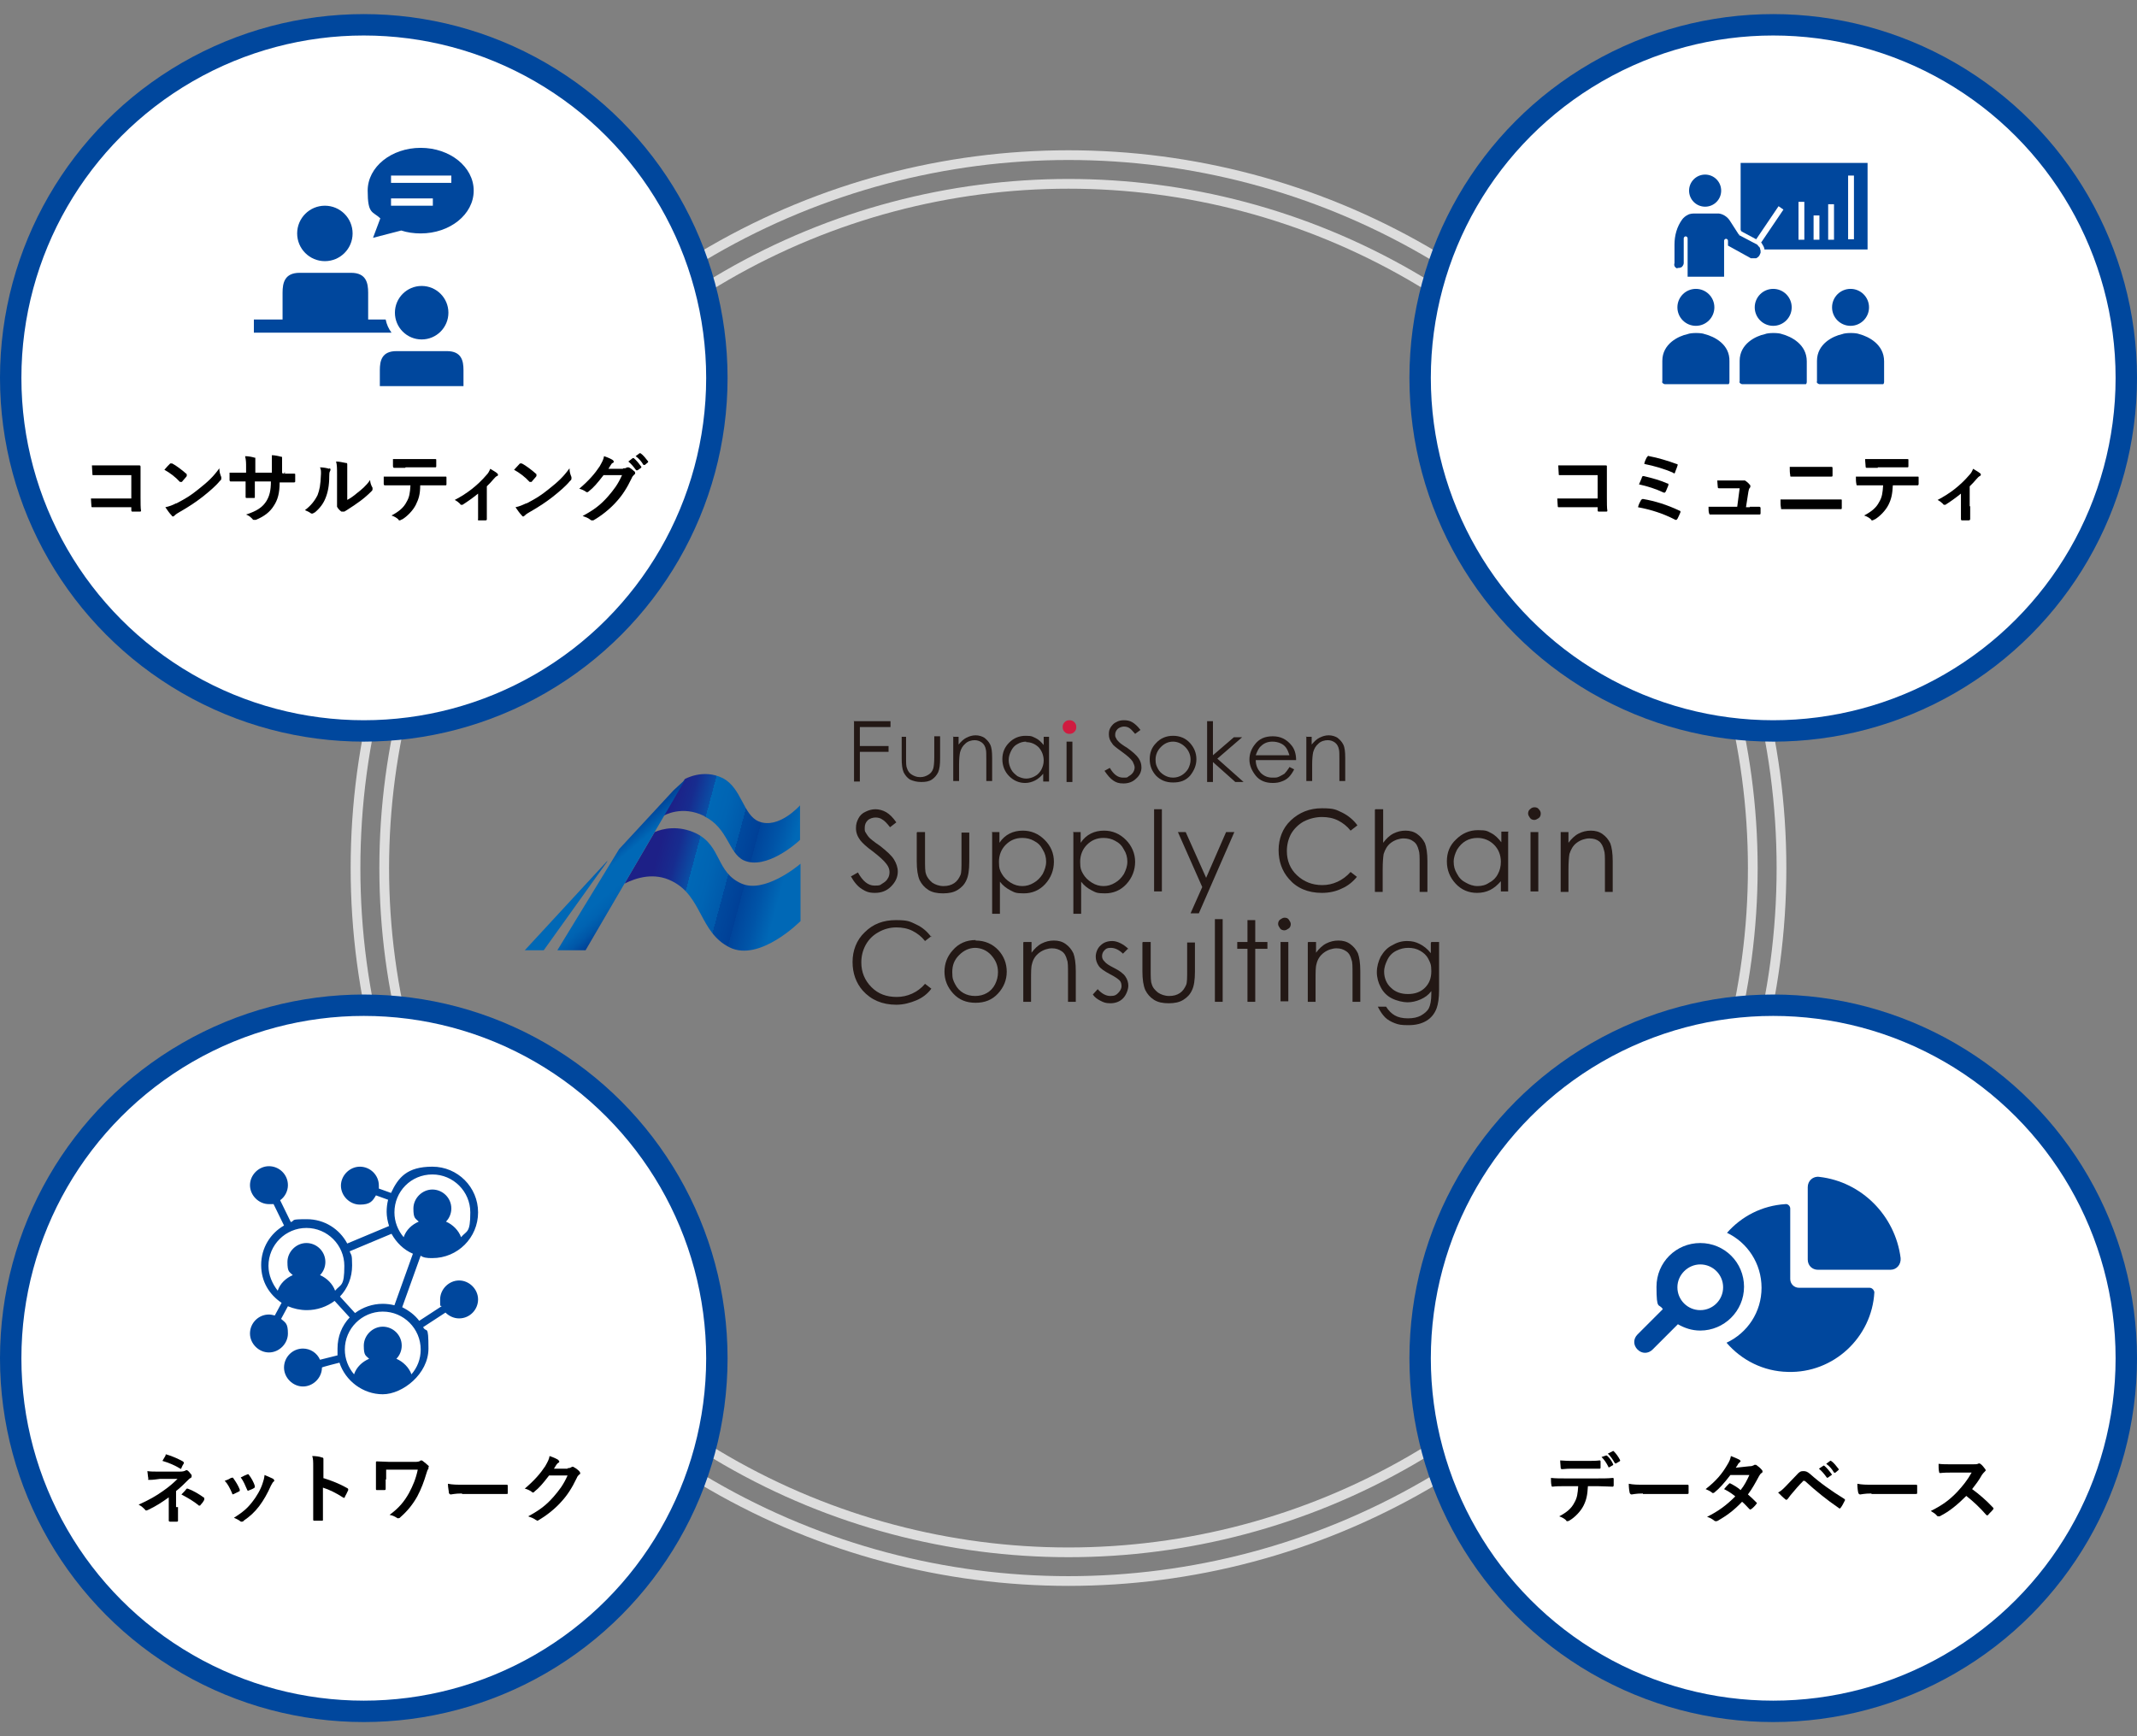 <?xml version="1.0" encoding="UTF-8"?>
<svg id="_レイヤー_1" data-name="レイヤー 1" xmlns="http://www.w3.org/2000/svg" version="1.1" xmlns:xlink="http://www.w3.org/1999/xlink" viewBox="0 0 439.4 357">
  <rect x="0" y="0" width="439.4" height="357" fill="#808080" stroke="none"/>
  <defs>
    <style>
      .cls-1 {
        fill: url(#_新規グラデーションスウォッチ_1);
      }

      .cls-1, .cls-2, .cls-3, .cls-4, .cls-5, .cls-6, .cls-7 {
        stroke-width: 0px;
      }

      .cls-2 {
        fill: url(#linear-gradient);
      }

      .cls-3 {
        fill: #000;
      }

      .cls-8 {
        fill: none;
        stroke: #ddd;
        stroke-miterlimit: 10;
        stroke-width: 2px;
      }

      .cls-4 {
        fill: #00479d;
      }

      .cls-5 {
        fill: #231815;
      }

      .cls-6 {
        fill: #cf1c40;
      }

      .cls-7 {
        fill: #fff;
      }
    </style>
    <linearGradient id="linear-gradient" x1="135.7" y1="173.8" x2="172.2" y2="183.6" gradientUnits="userSpaceOnUse">
      <stop offset="0" stop-color="#1d2087"/>
      <stop offset=".1" stop-color="#172c8f"/>
      <stop offset=".2" stop-color="#0a4ea5"/>
      <stop offset=".2" stop-color="#0068b6"/>
      <stop offset=".3" stop-color="#0064b3"/>
      <stop offset=".4" stop-color="#005aab"/>
      <stop offset=".4" stop-color="#00499e"/>
      <stop offset=".5" stop-color="#004097"/>
      <stop offset=".5" stop-color="#00459b"/>
      <stop offset=".6" stop-color="#0054a7"/>
      <stop offset=".7" stop-color="#0068b6"/>
    </linearGradient>
    <linearGradient id="_新規グラデーションスウォッチ_1" data-name="新規グラデーションスウォッチ 1" x1="122.6" y1="175.7" x2="135" y2="190.4" gradientUnits="userSpaceOnUse">
      <stop offset="0" stop-color="#004097"/>
      <stop offset=".2" stop-color="#0068b6"/>
      <stop offset=".4" stop-color="#0068b6"/>
      <stop offset=".5" stop-color="#0063b2"/>
      <stop offset=".6" stop-color="#0057a8"/>
      <stop offset=".7" stop-color="#004298"/>
      <stop offset=".7" stop-color="#004097"/>
    </linearGradient>
  </defs>
  <g>
    <circle class="cls-8" cx="219.7" cy="178.5" r="146.6"/>
    <circle class="cls-8" cx="219.7" cy="178.5" r="140.7"/>
    <g>
      <g>
        <circle class="cls-4" cx="74.8" cy="77.7" r="74.8"/>
        <circle class="cls-7" cx="74.8" cy="77.7" r="70.4"/>
      </g>
      <g>
        <path class="cls-3" d="M27,97.7h-5.5c-1.1,0-1.8,0-2.3,0-.2,0-.2,0-.2-.3,0-.4-.1-1.2-.1-1.7.9,0,1.5,0,2.6,0h4.6c.8,0,1.6,0,2.5,0,.2,0,.3,0,.3.3v6.2c0,1.1,0,2.4.1,2.8,0,.2-.1.2-.3.2h-1.4c-.2,0-.3,0-.3-.3v-.6h-5.4c-1,0-1.8,0-2.6,0-.1,0-.2,0-.2-.2,0-.4-.1-1-.1-1.6.7,0,1.6,0,2.9,0h5.4v-5.1Z"/>
        <path class="cls-3" d="M35,95.3q0,0,.2,0t.2,0c.8.4,2.1,1.4,3,2.2,0,0,0,.2,0,.2,0,0,0,0,0,.2-.2.3-.8.9-1,1.2q0,0-.2,0-.1,0-.2,0c-.9-1-2.1-1.9-3.2-2.5.4-.5.9-1,1.2-1.3ZM36.3,103.5c1.9-1,2.9-1.6,4.5-2.9,1.9-1.5,3-2.5,4.3-4.3,0,.8.2,1.3.4,1.8,0,0,0,.2,0,.3s0,.3-.3.5c-.8,1-2.2,2.2-3.6,3.3-1.3,1-2.6,1.9-4.7,3.1-.7.4-.9.6-1,.7s-.2.2-.3.2-.2,0-.3-.2c-.4-.4-.9-1.1-1.3-1.7.9-.2,1.4-.4,2.2-.8Z"/>
        <path class="cls-3" d="M58.1,97.4h2.4c.2,0,.2,0,.2.3v1.2c0,.2,0,.3-.3.3h-2.9c0,2.2-.4,3.6-1.2,4.8-.8,1.3-2,2.2-3.7,2.9-.2,0-.3,0-.4,0s-.2,0-.3-.2c-.5-.5-.8-.7-1.3-.9,2.2-.7,3.4-1.5,4.2-2.8.6-1,.9-2.1.9-4h-3.3v3.2c0,.2,0,.2-.3.2h-1.3c-.2,0-.3,0-.3-.2,0-.8,0-1.6,0-2.6v-.6h-.5c-.8,0-2.1,0-2.6,0,0,0-.2,0-.2-.3,0-.3,0-.9,0-1.5.7,0,1.7,0,2.9,0h.5v-1.1c0-1,0-1.4-.2-2.3.8,0,1.6.2,1.9.3.2,0,.2,0,.2.2s0,.2,0,.3c0,.3,0,.4,0,1.5v1.1h3.4v-1.5c0-.9,0-1.6,0-2.1.6,0,1.5.2,1.8.3.2,0,.3,0,.3.2s0,.2,0,.3c0,.3,0,.7,0,1.4v1.5h.6v-.2Z"/>
        <path class="cls-3" d="M67.7,96.3c.3,0,.3.3.2.5-.2.3-.2.7-.2,1.1,0,2-.3,3.4-.8,4.6-.4,1-1.1,2-2.2,2.9-.2,0-.3.2-.4.2s-.2,0-.3,0c-.4-.3-.8-.5-1.3-.7,1.2-.9,2-1.9,2.6-3.1.4-1.1.6-1.9.7-4.4,0-.6,0-.8-.2-1.3.8,0,1.6.2,1.9.3ZM71.2,102.9c.8-.4,1.5-.9,2.2-1.5.9-.7,1.9-1.5,2.7-2.7,0,.5.2,1.1.5,1.6,0,0,0,.2,0,.3s0,.2-.2.4c-.8.8-1.5,1.4-2.3,2s-1.7,1.2-2.8,1.9q-.3.2-.5.3c0,0-.2,0-.3,0s-.2,0-.3,0c-.3-.2-.7-.6-.9-1,0,0,0-.2,0-.3s0,0,0-.2c0-.2,0-.4,0-1.2v-4.9c0-1.4,0-2-.2-2.7.6,0,1.5.2,2,.3.2,0,.3,0,.3.3s0,.2,0,.4c0,.3,0,.6,0,1.7v5.3h-.2Z"/>
        <path class="cls-3" d="M86.4,99.8c0,1.8-.3,2.8-.9,4s-1.8,2.4-2.8,3c-.2,0-.3.2-.5.2s-.2,0-.3-.2c-.3-.3-.8-.6-1.4-.8,1.5-.8,2.5-1.6,3.1-2.8.6-1,.7-1.9.8-3.4h-3c-.8,0-1.5,0-2.3,0,0,0-.2,0-.2-.3,0-.4,0-1,0-1.5.9,0,1.8,0,2.7,0h7c1.2,0,2.1,0,3,0,.2,0,.2,0,.2.3v1.2c0,.2,0,.3-.2.3-.8,0-1.9,0-3,0,0,0-2.1,0-2.1,0ZM83.3,96.2c-.7,0-1.3,0-2.2,0-.2,0-.2,0-.3-.3,0-.4,0-.9,0-1.5,1.1,0,1.9,0,2.6,0h3.5c.9,0,1.9,0,2.6,0,.2,0,.2,0,.2.3v1.1c0,.2,0,.3-.2.3h-6.1Z"/>
        <path class="cls-3" d="M100.1,104.2v2.5c0,.2,0,.3-.3.3h-1.3c-.2,0-.3,0-.2-.3v-5.2c-1.1.9-2.4,1.8-3.2,2.3,0,0,0,0-.2,0s-.2,0-.3-.2c-.3-.3-.7-.6-1.1-.8,2.5-1.3,4.6-2.9,6.5-5.1.4-.4.6-.8.8-1.3.5.3,1.2.7,1.4.9s.2.2.2.3,0,.2-.2.3c-.2,0-.6.5-.7.6-.4.5-.9,1-1.4,1.5,0,0,0,4.1,0,4.1Z"/>
        <path class="cls-3" d="M106.9,95.3q0,0,.2,0t.2,0c.8.4,2.1,1.4,3,2.2,0,0,0,.2,0,.2,0,0,0,0,0,.2-.2.3-.8.9-1,1.2q0,0-.2,0,0,0-.2,0c-.9-1-2.1-1.9-3.2-2.5.5-.5.9-1,1.2-1.3ZM108.3,103.5c1.9-1,2.9-1.6,4.5-2.9,1.9-1.5,3-2.5,4.3-4.3,0,.8.2,1.3.4,1.8,0,0,0,.2,0,.3s0,.3-.3.5c-.8,1-2.2,2.2-3.6,3.3-1.3,1-2.6,1.9-4.7,3.1-.7.4-.9.6-1,.7s-.2.2-.3.2-.2,0-.3-.2c-.4-.4-.9-1.1-1.3-1.7.9-.2,1.3-.4,2.2-.8Z"/>
        <path class="cls-3" d="M128.1,96.3c.4,0,.6,0,.8-.2.1,0,.1,0,.2,0s.2,0,.2,0c.4.2.8.5,1.1.8.1,0,.2.2.2.4s-.1.2-.2.3c-.2.2-.4.4-.5.7-1,2.1-2,3.6-3.1,4.8-1.3,1.5-3.2,3-4.8,3.9,0,0-.2,0-.3,0s-.2,0-.4-.2c-.4-.3-.9-.5-1.5-.7,2.4-1.3,3.7-2.3,5.2-4,1.2-1.4,2-2.4,2.9-4.4h-3.8c-1.3,1.7-2.1,2.6-3,3.3,0,0-.2.2-.3.2s-.2,0-.2,0c-.4-.3-1-.6-1.5-.7,2-1.7,3.2-3.1,4.2-4.6.5-.9.8-1.4.9-2.1.9.3,1.5.6,1.8.8,0,0,.2.2.2.3s0,.2-.2.3c-.2,0-.3.3-.4.4-.2.3-.3.5-.5.8h3ZM130.1,94.2c.1,0,.1,0,.2,0,.5.4,1,1,1.5,1.7.1,0,.1.2,0,.3l-.7.5c-.1,0-.2,0-.3,0-.5-.7-1-1.3-1.6-1.8l.9-.7ZM131.5,93.2c.1,0,.1,0,.2,0,.6.4,1.1,1.1,1.5,1.6.1,0,.1.2,0,.3l-.6.5c-.1,0-.2,0-.3,0-.4-.7-.9-1.3-1.6-1.8l.8-.6Z"/>
      </g>
      <g>
        <circle class="cls-4" cx="86.7" cy="64.3" r="5.5"/>
        <path class="cls-4" d="M91.9,72.2h-10.4c-3,0-3.4,2-3.4,3.9v3.3h17.2v-3.3c0-1.9-.4-3.9-3.4-3.9Z"/>
        <circle class="cls-4" cx="66.8" cy="48" r="5.7"/>
        <path class="cls-4" d="M79.3,65.7h-3.6v-5.5c0-2-.4-4.1-3.5-4.1h-10.6c-3.1,0-3.5,2.1-3.5,4.1v5.5h-5.9v2.7h28.3c-.6-.8-1-1.7-1.2-2.7Z"/>
        <path class="cls-4" d="M76.7,48.9l5.8-1.5c1.2.4,2.6.6,4,.6,6,0,10.9-3.9,10.9-8.8s-4.9-8.8-10.9-8.8-10.9,3.9-10.9,8.8,1,4.2,2.6,5.7l-1.5,4ZM80.4,36.1h12.4v1.5h-12.4v-1.5ZM80.4,40.8h8.6v1.5h-8.6v-1.5Z"/>
      </g>
    </g>
    <g>
      <g>
        <circle class="cls-4" cx="364.6" cy="77.7" r="74.8"/>
        <circle class="cls-7" cx="364.6" cy="77.7" r="70.4"/>
      </g>
      <g>
        <path class="cls-3" d="M328.5,97.7h-5.5c-1.1,0-1.8,0-2.3,0-.2,0-.2,0-.2-.3,0-.4-.1-1.2-.1-1.7.9,0,1.5,0,2.6,0h4.6c.8,0,1.6,0,2.5,0,.3,0,.3,0,.3.3v6.2c0,1.1,0,2.4.1,2.8,0,.2-.1.2-.3.2h-1.4c-.2,0-.3,0-.3-.3v-.6h-5.4c-1,0-1.8,0-2.6,0-.1,0-.2,0-.2-.2,0-.4-.1-1-.1-1.6.7,0,1.6,0,2.9,0h5.4v-5.1Z"/>
        <path class="cls-3" d="M337.4,102.8c.1,0,.2-.2.4-.2,2.4.4,5,1.2,7.5,2.4.2,0,.3.2.2.4-.2.5-.4.9-.6,1.3-.1,0-.1.2-.2.2s-.1,0-.2,0c-2.5-1.3-5-2.1-7.7-2.6.1-.5.4-1.1.6-1.4ZM337.6,98.1c.1-.2.2-.2.4-.2,1.7.4,3.5.9,4.8,1.5.3,0,.3.2.2.5-.1.3-.4.9-.5,1.2-.1,0-.1.2-.2.2s-.1,0-.2,0c-1.7-.8-3.3-1.3-5.1-1.7.2-.5.5-1.1.6-1.4ZM338.7,94c.1-.3.2-.3.4-.2,1.7.3,4,1,5.6,1.6.3,0,.3.2.2.4-.1.4-.4,1-.5,1.4-.1.2-.2.2-.4,0-1.8-.8-3.9-1.4-5.9-1.8,0-.4.4-1.2.6-1.5Z"/>
        <path class="cls-3" d="M359.8,104.2h1.9q.3,0,.3.3v1c0,.3-.1.3-.3.3h-10c-.2,0-.2,0-.3-.3-.1-.3-.1-.8-.1-1.3.9,0,1.5,0,2.3,0h3.6l.5-3.8h-4.2c-.2,0-.3,0-.3-.3s-.1-.8-.1-1.3c1,0,1.5,0,2.2,0h2.2c.6,0,.7,0,.9,0,.1,0,.1,0,.2,0s.2,0,.2,0c.3.2.7.5,1,.9.1,0,.1.2.1.3s0,.2-.1.3c-.2.2-.2.4-.3.8l-.5,3.2h.8v-.2Z"/>
        <path class="cls-3" d="M369.2,104.7c-1,0-2,0-2.8,0-.2,0-.2,0-.2-.3-.1-.4-.1-.9-.1-1.7,1.1,0,2.3,0,3.2,0h5.7c1.7,0,2.8,0,3.5,0,.2,0,.2,0,.2.3v1.4c0,.2,0,.3-.2.3h-9.3ZM370.7,98c-1,0-1.7,0-2.4,0-.2,0-.2,0-.2-.3-.1-.5-.1-1-.1-1.7,1,0,1.7,0,2.7,0h3.1c1.2,0,2.1,0,2.8,0,.1,0,.2,0,.2.3v1.4c0,.2,0,.3-.2.3h-5.9Z"/>
        <path class="cls-3" d="M389.2,99.8c-.1,1.8-.3,2.8-.9,4s-1.8,2.4-2.8,3c-.2,0-.3.2-.5.2s-.2,0-.3-.2c-.3-.3-.8-.6-1.4-.8,1.5-.8,2.5-1.6,3.1-2.8.6-1,.7-1.9.8-3.4h-3c-.8,0-1.5,0-2.3,0-.1,0-.2,0-.2-.3-.1-.4-.1-1-.1-1.5.9,0,1.8,0,2.7,0h7c1.2,0,2.1,0,3,0,.2,0,.2,0,.2.3v1.2c0,.2-.1.3-.2.3-.8,0-1.9,0-3,0,0,0-2.1,0-2.1,0ZM386.1,96.2c-.7,0-1.3,0-2.2,0-.2,0-.3,0-.3-.3,0-.4-.1-.9-.1-1.5,1.1,0,1.9,0,2.6,0h3.5c.9,0,1.9,0,2.6,0,.2,0,.2,0,.2.3v1.1c0,.2,0,.3-.2.3h-6.1Z"/>
        <path class="cls-3" d="M405.1,104.2v2.5c0,.2-.1.3-.3.3h-1.3c-.2,0-.3,0-.3-.3v-5.2c-1.1.9-2.4,1.8-3.2,2.3-.1,0-.1,0-.2,0s-.2,0-.3-.2c-.3-.3-.7-.6-1.1-.8,2.5-1.3,4.6-2.9,6.5-5.1.4-.4.6-.8.8-1.3.5.3,1.2.7,1.4.9.1,0,.2.2.2.3s-.1.2-.2.3c-.2,0-.6.5-.7.6-.4.5-.9,1-1.4,1.5v4.1h.1Z"/>
      </g>
      <g>
        <path class="cls-4" d="M366.4,68.7c-.7-.3-2.8-.3-3.5,0-1.9.4-5.2,2-5.2,5.5v4.2c-.1.2,0,.3.1.4s.3.2.4.2h12.6c0,0,.1,0,.1,0,.1,0,.3,0,.4,0,.1,0,.2-.3.2-.4v-4.3c0-3.5-3.2-5.1-5.1-5.6Z"/>
        <circle class="cls-4" cx="364.6" cy="63.2" r="3.8"/>
        <path class="cls-4" d="M382.3,68.7c-.7-.3-2.8-.3-3.5,0-1.9.4-5.2,2-5.2,5.5v4.2c-.1.2,0,.3.1.4s.3.2.4.2h12.6c0,0,.1,0,.1,0,.1,0,.3,0,.4,0,.1,0,.2-.3.2-.4v-4.3c0-3.5-3.2-5.1-5.1-5.6Z"/>
        <circle class="cls-4" cx="380.5" cy="63.2" r="3.8"/>
        <path class="cls-4" d="M350.5,68.7c-.7-.3-2.8-.3-3.5,0-1.9.4-5.2,2-5.2,5.5v4.2c-.1.2,0,.3.1.4s.3.2.4.2h12.6c0,0,.1,0,.1,0,.1,0,.3,0,.4,0,.1,0,.2-.3.2-.4v-4.3c.1-3.5-3.1-5.1-5.1-5.6Z"/>
        <circle class="cls-4" cx="348.7" cy="63.2" r="3.8"/>
        <path class="cls-4" d="M344.9,55.1c.3,0,.6,0,.9-.2.2-.2.4-.5.4-.8v-5.1c0-.2.2-.4.4-.4s.4.2.4.4v7.9h7.5v-7.4c0-.2.2-.4.4-.4s.4.2.4.4v1l4.7,2.6c.3,0,.7,0,1.1,0,.4-.2.7-.5.8-.9q0,0,.1-.2h0v-.5c0,0-.1-.2-.1-.4h0c-.1-.2-.1-.3-.2-.4h-.1c-.1-.2-.2-.3-.3-.4l-3.6-1.9h-.1v-.2h-.1l-1.8-2.8c-.5-.8-1.4-1.4-2.3-1.5h-4.8c-.5,0-1.1,0-1.6.3-.4.2-.8.5-1.1.9-1.1,1.5-1.6,3.3-1.6,5.2v3.8c-.2.6.2,1,.6,1.1ZM361.3,50.8h0Z"/>
        <circle class="cls-4" cx="350.6" cy="39.2" r="3.3"/>
        <path class="cls-4" d="M361.1,49.2l4.6-6.8,1,.7-4.6,6.8h0c.1,0,.2.2.3.4h0c.2.3.4.7.4,1h21.2v-17.8h-26.1v13.8l.2.3,3,1.6ZM380,36.1h1.2v13.1h-1.2v-13.1ZM375.9,42h1.2v7.3h-1.2v-7.3ZM372.9,44.3h1.2v5h-1.2v-5ZM369.8,41.5h1.2v7.8h-1.2v-7.8Z"/>
      </g>
    </g>
    <g>
      <circle class="cls-4" cx="74.8" cy="279.3" r="74.8"/>
      <circle class="cls-7" cx="74.8" cy="279.3" r="70.4"/>
    </g>
    <g>
      <path class="cls-3" d="M36.6,309.9v2.8c0,.1,0,.2-.3.2h-1.3c-.2,0-.3-.1-.3-.2,0-.4,0-1.5,0-2.8v-2c-1.4,1-2.6,1.8-4.3,2.6-.1,0-.2.1-.3.1s-.2,0-.3-.2c-.4-.4-.7-.7-1.3-1,2.2-1,3.6-1.8,5-2.8,1.3-.9,2.2-1.7,3-2.5h-3.6c-.8.1-1.4.2-2.1.2s-.2-.1-.3-.3c-.1-.4-.1-.9-.2-1.5.7.1,1.3.1,2.2.1h4.5c.6,0,.9-.1,1.1-.2,0,0,.2-.1.2-.1,0,0,.2,0,.3.1.3.2.6.7.8.9,0,.1,0,.2,0,.3s0,.2-.2.3c-.2.1-.3.2-.5.4-.8.8-1.6,1.6-2.5,2.3v3.3h.2ZM34,299.2c0-.1.2-.2.3-.1,1.1.3,2.6,1,3.3,1.4,0,.1.2.1.2.2,0,0,0,.1,0,.2-.2.3-.4.7-.6,1.2,0-.1-.1-.1-.1-.1,0,0,0,0-.2-.1-.8-.5-2.1-1.1-3.5-1.5.3-.5.6-1,.7-1.2ZM38.3,306.2c0-.1.2-.1.3-.1,1.1.4,2.3,1.1,3.4,1.9q0,.1,0,.2s0,.1,0,.2c-.2.4-.5.8-.8,1.1q0,.1-.2.1t-.2-.1c-1-.8-2-1.4-3.5-2.2.4-.4.8-.8,1-1.1Z"/>
      <path class="cls-3" d="M47.6,303.9c.2-.1.3-.1.4.1.5.7,1,1.5,1.3,2.3,0,.1,0,.2,0,.2,0,.1,0,.1-.2.2-.4.2-.6.3-1,.5s-.3,0-.4-.2c-.4-.9-.8-1.8-1.5-2.5.6-.2,1-.4,1.3-.6ZM56.2,304.1c0,.1.2.2.2.3s0,.2-.2.3c-.2.2-.3.5-.5.8-.7,1.6-1.5,3-2.4,4.2-1,1.3-1.9,2.1-3.2,3,0,.1-.2.2-.4.2s-.2,0-.3-.1c-.4-.3-.8-.5-1.3-.7,1.9-1.2,2.8-2,3.8-3.3.8-1,1.7-2.5,2.1-3.8.2-.6.3-.9.4-1.7.7.3,1.4.6,1.8.8ZM50.8,303.2c.2-.1.3-.1.4.1.4.5,1,1.5,1.2,2.3,0,.2,0,.3-.2.4-.3.2-.6.3-1.1.5-.2.1-.2,0-.3-.2-.4-.9-.7-1.7-1.3-2.5.6-.3,1-.5,1.3-.6Z"/>
      <path class="cls-3" d="M66.4,303.9c1.9.6,3.4,1.2,5,2.1.2.1.2.2.2.4-.2.5-.5,1-.7,1.4,0,.1,0,.2-.2.2,0,0,0,0-.2-.1-1.4-.9-2.8-1.6-4.1-2v3.5c0,1,0,1.9,0,3.1,0,.2,0,.2-.3.2h-1.4c-.2,0-.3,0-.3-.2,0-1.2,0-2.1,0-3.1v-7.7c0-1.2,0-1.7-.2-2.3.7,0,1.5.1,2,.3.2,0,.3.1.3.3s0,.2,0,.4c0,.2,0,.6,0,1.5v2h-.1Z"/>
      <path class="cls-3" d="M79.3,304.2v1.9c0,.2,0,.3-.3.3h-1.4c-.2,0-.3,0-.3-.2,0-.6,0-1.3,0-2v-1.5c0-.9,0-1.5,0-2,0-.1,0-.2.2-.2.7,0,1.7.1,2.6.1h5.3c.6,0,.8-.1,1-.2q0-.1.2-.1c0,0,.2,0,.3.1.4.3,1,.8,1.2,1s0,.2,0,.3,0,.2,0,.3c-.2.2-.3.6-.4.9-.5,1.7-1.1,3.3-1.9,4.8-.9,1.6-2,3-3.5,4.3,0,.1-.3.2-.4.2s-.2,0-.3-.1c-.5-.3-.9-.5-1.5-.6,1.9-1.4,3-2.7,4-4.5.8-1.5,1.4-2.9,1.8-4.8h-6.5v2h0Z"/>
      <path class="cls-3" d="M95,307.1c-1.5,0-2.1.2-2.3.2s-.3-.1-.4-.3c0-.4-.2-1.1-.2-1.9,1,.2,1.8.2,3.4.2h8.6c.2,0,.3,0,.3.2v1.5c0,.2,0,.2-.3.2h-9.1Z"/>
      <path class="cls-3" d="M116.7,301.9c.4,0,.6-.1.8-.2,0,0,0-.1.2-.1s.2,0,.3.1c.4.2.8.5,1.1.8,0,.1.2.2.2.4s0,.2-.2.3c-.2.2-.4.4-.5.7-1,2.1-2,3.6-3.1,4.8-1.3,1.5-3.2,3-4.8,3.9,0,.1-.2.1-.2.1,0,0-.2-.1-.4-.2-.4-.3-.9-.5-1.5-.7,2.4-1.3,3.7-2.3,5.2-4,1.2-1.4,2-2.4,2.9-4.4h-3.8c-1.3,1.7-2.1,2.6-3,3.3,0,.1-.2.2-.3.2s-.2,0-.2-.1c-.4-.3-1-.6-1.5-.7,2-1.7,3.2-3.1,4.2-4.6.5-.9.8-1.4.9-2.1.9.3,1.5.6,1.8.8,0,.1.2.2.2.3s0,.2-.2.3c-.2.1-.3.3-.4.4-.2.3-.3.5-.5.8h2.8Z"/>
    </g>
    <path class="cls-4" d="M88.9,258.7c5.2,0,9.4-4.2,9.4-9.4s-4.2-9.4-9.4-9.4-7,2.2-8.5,5.4l-2.5-.9c0-.2,0-.4,0-.6,0-2.2-1.8-3.9-3.9-3.9s-3.9,1.8-3.9,3.9,1.8,3.9,3.9,3.9,2.6-.7,3.3-1.9l2.5.9c-.2.8-.3,1.6-.3,2.5s.2,2,.5,2.9l-8.6,3.6c-1.6-3-4.7-5-8.3-5s-2.3.2-3.3.6l-2.2-4.5c1-.7,1.6-1.9,1.6-3.1,0-2.2-1.8-3.9-3.9-3.9s-3.9,1.8-3.9,3.9,1.8,3.9,3.9,3.9.6,0,.9-.1l2.2,4.5c-2.8,1.6-4.7,4.6-4.7,8.1s1.7,6.1,4.2,7.8l-1.4,2.6c-.4-.1-.8-.2-1.2-.2-2.2,0-3.9,1.8-3.9,3.9s1.8,3.9,3.9,3.9,3.9-1.8,3.9-3.9-.5-2.2-1.4-3l1.4-2.6c1.2.5,2.5.8,3.9.8,2.1,0,4.1-.7,5.7-1.9l3.1,3.4c-1.6,1.7-2.5,3.9-2.5,6.4s0,.9,0,1.4l-3.6.9c-.6-1.4-2-2.3-3.5-2.3-2.2,0-3.9,1.8-3.9,3.9s1.8,3.9,3.9,3.9,3.9-1.8,3.9-3.9h0c0-.1,3.6-1,3.6-1,1.2,3.7,4.8,6.5,8.9,6.5s9.4-4.2,9.4-9.4-.4-3.1-1.1-4.4l4.6-3c.7.7,1.7,1.2,2.8,1.2,2.2,0,3.9-1.8,3.9-3.9s-1.8-3.9-3.9-3.9-3.9,1.8-3.9,3.9,0,1,.3,1.4l-4.6,3c-.9-1.2-2.1-2.1-3.5-2.8l3.8-10.6c.5.4,1.3.5,2.2.5ZM88.9,241.5c4.3,0,7.8,3.5,7.8,7.8s-.7,3.7-1.9,5.1c-.5-1.4-1.7-2.6-3.1-3.2.7-.7,1.1-1.7,1.1-2.7,0-2.2-1.8-3.9-3.9-3.9s-3.9,1.8-3.9,3.9.4,2,1.1,2.7c-1.4.6-2.6,1.7-3.1,3.2-1.2-1.4-1.9-3.2-1.9-5.1,0-4.3,3.4-7.8,7.8-7.8ZM55.2,260.3c0-4.3,3.5-7.8,7.8-7.8s7.8,3.5,7.8,7.8-.7,3.7-1.9,5.1c-.5-1.4-1.7-2.6-3.1-3.2.7-.7,1.1-1.7,1.1-2.7,0-2.2-1.8-3.9-3.9-3.9s-3.9,1.8-3.9,3.9.4,2,1.1,2.7c-1.4.6-2.6,1.7-3.1,3.2-1.1-1.4-1.9-3.2-1.9-5.1ZM86.5,277.5c0,2-.7,3.7-1.9,5.1-.5-1.4-1.7-2.6-3.1-3.2.7-.7,1.1-1.7,1.1-2.7,0-2.2-1.8-3.9-3.9-3.9s-3.9,1.8-3.9,3.9.4,2,1.1,2.7c-1.4.6-2.6,1.7-3.1,3.2-1.2-1.4-1.9-3.2-1.9-5.1,0-4.3,3.5-7.8,7.8-7.8s7.8,3.5,7.8,7.8ZM81.1,268.4c-.8-.2-1.6-.3-2.4-.3-2.1,0-4.1.7-5.7,1.9l-3.1-3.4c1.6-1.7,2.5-3.9,2.5-6.4s-.2-2-.5-2.9l8.6-3.6c1,1.8,2.5,3.3,4.4,4.1l-3.8,10.6Z"/>
    <g>
      <g>
        <circle class="cls-4" cx="364.6" cy="279.3" r="74.8"/>
        <circle class="cls-7" cx="364.6" cy="279.3" r="70.4"/>
      </g>
      <g>
        <path class="cls-3" d="M326.5,305.6c-.1,1.8-.3,2.8-.9,4s-1.8,2.4-2.8,3c-.2.1-.3.2-.5.2s-.2,0-.3-.2c-.3-.3-.8-.6-1.4-.8,1.5-.8,2.5-1.6,3.1-2.8.6-1,.7-1.9.8-3.4h-3c-.8,0-1.5,0-2.3.1-.1,0-.2-.1-.2-.3-.1-.4-.1-1-.1-1.5.9.1,1.8.1,2.7.1h7c1.2,0,2.1,0,3-.1.2,0,.2.1.2.3v1.2c0,.2-.1.3-.2.3-.8,0-1.9-.1-3-.1h-2.1ZM323.4,302c-.7,0-1.3,0-2.2.1-.2,0-.3-.1-.3-.3,0-.4-.1-.9-.1-1.5,1.1.1,1.9.1,2.6.1h2.9c.9,0,1.9,0,2.6-.1.2,0,.2.1.2.3v1.1c0,.2,0,.3-.2.3h-5.5ZM330.2,299.3h.2c.5.4,1,1.1,1.3,1.8,0,.1,0,.2-.1.2l-.7.4c-.1.1-.2,0-.2-.1-.4-.8-.8-1.4-1.4-2l.9-.3ZM331.6,298.4c.1-.1.1,0,.2,0,.5.5,1,1.2,1.3,1.8,0,.1.1.2-.1.3l-.7.4c-.1.1-.2,0-.3-.1-.4-.7-.8-1.3-1.4-1.9l1-.5Z"/>
        <path class="cls-3" d="M337.8,307.1c-1.5,0-2.1.2-2.3.2s-.3-.1-.4-.3c-.1-.4-.2-1.1-.2-1.9,1,.2,1.8.2,3.4.2h8.6c.2,0,.3,0,.3.2v1.5c0,.2-.1.2-.3.2h-9.1Z"/>
        <path class="cls-3" d="M359.7,301.5c.5,0,.7-.1.9-.2.1-.1.2-.1.3-.1s.2,0,.3.1c.3.2.8.6,1.1,1,.1.1.1.2.1.3s0,.2-.2.3c-.2.1-.3.3-.5.6-.7,1.3-1.4,2.6-2.3,3.8.6.5,1.2,1.1,1.7,1.6s.1.1.1.2,0,.1-.1.2c-.2.3-.7.8-1,1-.1,0-.1.1-.2.1,0,0-.1,0-.2-.1-.4-.4-1-1.1-1.5-1.5-1.6,1.7-3.2,2.9-5,3.9-.1.1-.3.1-.4.1s-.2,0-.3-.1c-.5-.4-.9-.6-1.5-.8,2.4-1.2,4-2.4,5.8-4.2-.6-.5-1.3-1-2.3-1.5.3-.4.7-.8,1-1.1q.1-.1.2-.1s.1,0,.2.1c.6.3,1.3.7,2,1.3.8-1,1.3-2,1.8-3.1h-3.9c-1.3,1.7-2.3,2.8-3.3,3.6-.1.1-.2.1-.3.1s-.2,0-.2-.1c-.4-.3-.8-.5-1.3-.7,2.2-1.7,3.4-3.2,4.4-4.9.5-.8.7-1.3.8-1.9.5.2,1.3.5,1.8.8l.2.2c0,.1-.1.2-.2.3l-.3.3c-.1.2-.2.4-.5.8l2.8-.3Z"/>
        <path class="cls-3" d="M367.1,305.7c.8-.8,1.5-1.6,2.3-2.4.6-.7.9-.8,1.4-.8s.8.1,1.4.6c2,1.8,4.4,3.5,7,5.1.2.1.2.3.1.4-.3.6-.5,1-.8,1.4l-.2.2q-.1,0-.2-.1c-2.5-1.7-4.7-3.5-6.9-5.5-.1-.1-.2-.1-.3-.1s-.2,0-.2.1c-.8.8-1.5,1.6-2.5,2.8-.4.5-.5.7-.6.8-.1.1-.2.2-.3.2s-.1,0-.2-.1c-.4-.3-.9-.8-1.5-1.4.6-.3.9-.6,1.5-1.2ZM374.9,301.4c.1-.1.1,0,.2,0,.5.4,1,1,1.5,1.7.1.1.1.2,0,.2l-.7.5c-.1.1-.2.1-.3,0-.5-.7-1-1.3-1.6-1.8l.9-.6ZM376.3,300.4c.1-.1.1,0,.2,0,.6.4,1.1,1.1,1.5,1.6.1.1.1.2,0,.3l-.6.5c-.1.1-.2,0-.3,0-.4-.7-.9-1.3-1.6-1.8l.8-.6Z"/>
        <path class="cls-3" d="M384.8,307.1c-1.5,0-2.1.2-2.3.2s-.3-.1-.4-.3c-.1-.4-.2-1.1-.2-1.9,1,.2,1.8.2,3.4.2h8.6c.2,0,.3,0,.3.2v1.5c0,.2-.1.2-.3.2h-9.1Z"/>
        <path class="cls-3" d="M405.6,301.1c.6,0,.8,0,1.1-.1.1,0,.1-.1.2-.1s.2.1.3.1c.4.3.7.7,1,1.1,0,.1.1.1.1.2s-.1.2-.2.3c-.2.2-.4.4-.6.7-.6,1.1-1.3,2-2,2.9,1.5,1.1,2.9,2.3,4.3,3.8.1.1.1.2.1.2,0,0,0,.1-.1.2-.3.4-.7.7-1,1.1q-.1.1-.2.1t-.2-.1c-1.3-1.5-2.7-2.8-4.1-3.9-1.8,1.8-3.5,3.2-5.3,4.1-.1.1-.2.1-.4.1s-.2,0-.3-.1c-.3-.4-.8-.7-1.3-1,2.4-1.2,3.9-2.3,5.5-4,1.1-1.2,2-2.3,2.9-3.9h-4c-.8,0-1.6,0-2.5.1-.1,0-.2-.1-.2-.3-.1-.3-.1-1.1-.1-1.6.8.1,1.6.1,2.6.1h4.4Z"/>
      </g>
      <g>
        <path class="cls-4" d="M374.1,242c-1.3-.2-2.4.8-2.4,2.1v14.9c0,1.2.9,2.1,2.1,2.1h14.9c1.3,0,2.2-1.1,2.1-2.4-1.1-8.7-8-15.7-16.7-16.7Z"/>
        <path class="cls-4" d="M384.4,264.8h-14.5c-1,0-1.8-.8-1.8-1.8v-14.5c0-.5-.5-1-1-.9-4.8.3-9,2.5-12,5.9,4.2,2,7.1,6.3,7.1,11.3s-2.9,9.3-7.2,11.3c3.1,3.6,7.6,5.9,12.6,6,9.4.3,17.3-7.1,17.8-16.4-.1-.5-.5-.9-1-.9Z"/>
        <path class="cls-4" d="M358.6,264.6c0-5-4-9-9-9s-9,4-9,9,.5,3.3,1.3,4.6l-5.2,5.2c-.9.9-.9,2.2,0,3.1s2.2.9,3.1,0l5.2-5.2c1.4.8,2.9,1.3,4.6,1.3,4.9,0,9-4,9-9ZM349.6,260c2.6,0,4.7,2.1,4.7,4.7s-2.1,4.7-4.7,4.7-4.7-2.1-4.7-4.7,2.2-4.7,4.7-4.7Z"/>
      </g>
    </g>
  </g>
  <g>
    <g>
      <path class="cls-2" d="M164.6,177.6v11.8s-8.4,8.5-14.6,5.4c-6.2-3.1-5.6-10.5-11.8-13.6-3.7-1.9-7.4-.7-9.8.5l6.2-10.6c1.6-.7,4.9-1.5,8.6.3,5.2,2.6,4,8,9.3,10.3,4.6,2,11.3-3.4,12.1-4.1ZM144.9,167.9c4.8,2.4,4.9,7.5,8,9,4.6,2.1,11-3.6,11.6-4.2v-7.1s-4.4,5-8.5,3.3c-3.2-1.3-3.5-6.9-7.4-8.9-4-2-7.8.2-7.8.2l-4.5,7.6c.2-.1,3.9-2.3,8.5,0Z"/>
      <path class="cls-1" d="M124.9,177.1l-13.1,18.3h-3.9s16.9-18.3,16.9-18.3ZM138.5,162.5l-11.2,12.1-12.7,20.8h5.8s8-13.7,8-13.7l12.5-21.4-2.4,2.2Z"/>
    </g>
    <g>
      <path class="cls-5" d="M191.5,192.5l-1.3,1c-.7-.9-1.6-1.6-2.6-2.1-1-.5-2.1-.7-3.3-.7s-2.5.3-3.7,1c-1.1.6-2,1.5-2.6,2.6-.6,1.1-.9,2.3-.9,3.6,0,2,.7,3.7,2.1,5.1,1.4,1.4,3.1,2,5.2,2s4.3-.9,5.8-2.7l1.3,1c-.8,1.1-1.9,1.9-3.1,2.4s-2.6.9-4.1.9c-2.9,0-5.2-1-6.9-2.9-1.4-1.6-2.1-3.6-2.1-5.9s.8-4.5,2.5-6.1c1.7-1.7,3.8-2.5,6.4-2.5s2.9.3,4.2.9,2.3,1.5,3.1,2.6Z"/>
      <path class="cls-5" d="M200.6,193.4c1.9,0,3.5.7,4.7,2,1.1,1.2,1.7,2.7,1.7,4.4s-.6,3.2-1.8,4.5c-1.2,1.3-2.7,1.9-4.6,1.9s-3.4-.6-4.6-1.9c-1.2-1.3-1.8-2.8-1.8-4.5s.6-3.2,1.7-4.4c1.2-1.4,2.8-2.1,4.7-2.1ZM200.6,194.9c-1.3,0-2.4.5-3.4,1.5s-1.4,2.1-1.4,3.5.2,1.7.6,2.5c.4.8,1,1.4,1.7,1.8.7.4,1.5.6,2.4.6s1.7-.2,2.4-.6c.7-.4,1.3-1,1.7-1.8.4-.8.6-1.6.6-2.5,0-1.4-.5-2.5-1.4-3.5s-2.1-1.5-3.4-1.5Z"/>
      <path class="cls-5" d="M210.5,193.7h1.6v2.2c.6-.8,1.3-1.5,2.1-1.9.8-.4,1.6-.6,2.5-.6s1.7.2,2.4.7,1.2,1.1,1.6,1.9c.3.8.5,2,.5,3.7v6.3h-1.6v-5.8c0-1.4,0-2.4-.2-2.8-.2-.8-.5-1.4-1.1-1.8s-1.2-.6-2-.6-1.8.3-2.6.9c-.8.6-1.3,1.4-1.5,2.3-.2.6-.2,1.7-.2,3.3v4.5h-1.6v-12.2Z"/>
      <path class="cls-5" d="M231.9,195.1l-1,1c-.8-.8-1.7-1.2-2.5-1.2s-1,.2-1.3.5-.5.7-.5,1.2.2.8.5,1.1c.3.4.9.8,1.9,1.3,1.2.6,2,1.2,2.4,1.8.4.6.6,1.2.6,1.9s-.4,1.9-1.1,2.6-1.6,1-2.6,1-1.4-.2-2-.5c-.6-.3-1.2-.7-1.6-1.3l1-1.1c.8.9,1.7,1.4,2.6,1.4s1.2-.2,1.6-.6.7-.9.7-1.4-.1-.9-.4-1.2c-.3-.3-1-.8-2-1.3-1.1-.6-1.9-1.1-2.3-1.7s-.6-1.2-.6-1.9.3-1.7,1-2.3c.6-.6,1.4-.9,2.4-.9s2.3.6,3.4,1.7Z"/>
      <path class="cls-5" d="M235,193.7h1.6v5.7c0,1.4,0,2.4.2,2.9.2.8.7,1.3,1.3,1.8.6.4,1.4.7,2.3.7s1.6-.2,2.2-.6,1-1,1.3-1.7c.2-.5.2-1.5.2-3v-5.7h1.6v6c0,1.7-.2,3-.6,3.8-.4.9-1,1.5-1.8,2-.8.5-1.8.7-3,.7s-2.2-.2-3-.7c-.8-.5-1.4-1.2-1.8-2-.4-.9-.6-2.2-.6-3.9v-5.9Z"/>
      <path class="cls-5" d="M249.8,189h1.6v17h-1.6v-17Z"/>
      <path class="cls-5" d="M256.5,189.2h1.6v4.5h2.5v1.4h-2.5v10.9h-1.6v-10.9h-2.1v-1.4h2.1v-4.5Z"/>
      <path class="cls-5" d="M264.1,188.7c.4,0,.7.1.9.4s.4.6.4.9-.1.7-.4.9-.6.4-.9.4-.7-.1-.9-.4-.4-.6-.4-.9.1-.7.4-.9.6-.4.9-.4ZM263.3,193.7h1.6v12.2h-1.6v-12.2Z"/>
      <path class="cls-5" d="M269,193.7h1.6v2.2c.6-.8,1.3-1.5,2.1-1.9.8-.4,1.6-.6,2.5-.6s1.7.2,2.4.7,1.2,1.1,1.6,1.9c.3.8.5,2,.5,3.7v6.3h-1.6v-5.8c0-1.4,0-2.4-.2-2.8-.2-.8-.5-1.4-1.1-1.8s-1.2-.6-2-.6-1.8.3-2.6.9c-.8.6-1.3,1.4-1.5,2.3-.2.6-.2,1.7-.2,3.3v4.5h-1.6v-12.2Z"/>
      <path class="cls-5" d="M294.3,193.7h1.6v9.8c0,1.7-.2,3-.5,3.8-.4,1.1-1.1,2-2.1,2.6-1,.6-2.2.9-3.7.9s-2-.1-2.8-.4c-.8-.3-1.5-.7-2-1.2-.5-.5-1-1.2-1.5-2.2h1.7c.5.8,1.1,1.4,1.8,1.8.7.4,1.6.6,2.7.6s2-.2,2.7-.6,1.3-.9,1.6-1.5c.3-.6.5-1.6.5-2.9v-.6c-.6.8-1.3,1.3-2.2,1.7-.9.4-1.8.6-2.7.6s-2.2-.3-3.2-.8-1.8-1.3-2.3-2.3c-.5-.9-.8-2-.8-3.1s.3-2.2.8-3.2c.6-1,1.3-1.8,2.3-2.3,1-.6,2-.9,3.1-.9s1.8.2,2.6.6c.8.4,1.6,1,2.3,1.9v-2.1ZM289.6,194.9c-.9,0-1.7.2-2.5.6-.8.4-1.4,1-1.8,1.8-.4.8-.7,1.6-.7,2.5,0,1.3.5,2.5,1.4,3.3.9.9,2.1,1.3,3.5,1.3s2.6-.4,3.5-1.3c.9-.9,1.3-2,1.3-3.4s-.2-1.7-.6-2.5-1-1.3-1.7-1.7c-.7-.4-1.5-.6-2.4-.6Z"/>
    </g>
    <path class="cls-5" d="M175,180.2l1.4-.8c1,1.8,2.1,2.7,3.4,2.7s1.1-.1,1.6-.4.9-.6,1.1-1c.3-.4.4-.9.4-1.4s-.2-1.1-.6-1.6c-.5-.7-1.5-1.6-2.8-2.6-1.4-1-2.2-1.8-2.6-2.3-.6-.8-.9-1.6-.9-2.5s.2-1.4.5-2c.3-.6.8-1.1,1.5-1.4.6-.3,1.3-.5,2-.5s1.5.2,2.2.6c.7.4,1.4,1.1,2.1,2.1l-1.3,1c-.6-.8-1.2-1.4-1.6-1.6-.4-.3-.9-.4-1.4-.4s-1.2.2-1.6.6c-.4.4-.6.9-.6,1.5s0,.7.2,1,.4.7.8,1.1c.2.2.9.8,2.1,1.6,1.4,1.1,2.4,2,2.9,2.8.5.8.8,1.7.8,2.5,0,1.2-.5,2.2-1.4,3.1-.9.9-2,1.3-3.3,1.3s-1.9-.3-2.7-.8c-.8-.5-1.6-1.4-2.3-2.7Z"/>
    <path class="cls-5" d="M188.6,171.1h1.6v5.7c0,1.4,0,2.4.2,2.9.2.7.7,1.3,1.3,1.8.6.4,1.4.7,2.3.7s1.6-.2,2.2-.6c.6-.4,1-1,1.3-1.7.2-.5.2-1.5.2-3v-5.7h1.6v6c0,1.7-.2,3-.6,3.8-.4.9-1,1.5-1.8,2-.8.5-1.8.7-3,.7s-2.2-.2-3-.7-1.4-1.2-1.8-2c-.4-.9-.6-2.2-.6-3.9v-5.9Z"/>
    <path class="cls-5" d="M203.9,171.1h1.6v2.2c.6-.9,1.3-1.5,2.1-1.9.8-.4,1.7-.6,2.7-.6,1.7,0,3.2.6,4.5,1.9s1.9,2.8,1.9,4.5-.6,3.3-1.8,4.6c-1.2,1.3-2.7,1.9-4.4,1.9s-1.9-.2-2.7-.6c-.8-.4-1.6-1-2.2-1.8v6.6h-1.6v-16.7ZM210.2,172.3c-1.4,0-2.5.5-3.4,1.4s-1.4,2.1-1.4,3.5.2,1.8.6,2.5c.4.7,1,1.3,1.8,1.8s1.6.7,2.4.7,1.6-.2,2.4-.7c.7-.4,1.3-1,1.8-1.8.4-.8.7-1.6.7-2.5s-.2-1.7-.7-2.5c-.4-.8-1-1.4-1.8-1.8-.7-.4-1.5-.6-2.4-.6Z"/>
    <path class="cls-5" d="M220.6,171.1h1.6v2.2c.6-.9,1.3-1.5,2.1-1.9.8-.4,1.7-.6,2.7-.6,1.7,0,3.2.6,4.5,1.9,1.2,1.2,1.9,2.8,1.9,4.5s-.6,3.3-1.8,4.6c-1.2,1.3-2.7,1.9-4.4,1.9s-1.9-.2-2.7-.6c-.8-.4-1.6-1-2.2-1.8v6.6h-1.6v-16.7ZM226.9,172.3c-1.4,0-2.5.5-3.4,1.4s-1.4,2.1-1.4,3.5.2,1.8.6,2.5c.4.7,1,1.3,1.8,1.8s1.6.7,2.4.7,1.6-.2,2.4-.7c.7-.4,1.3-1,1.8-1.8.4-.8.7-1.6.7-2.5s-.2-1.7-.7-2.5c-.4-.8-1-1.4-1.8-1.8-.7-.4-1.5-.6-2.4-.6Z"/>
    <path class="cls-5" d="M237.3,166.4h1.6v16.9h-1.6v-16.9Z"/>
    <path class="cls-5" d="M242.1,171.1h1.7l4.2,9.4,4.1-9.4h1.7l-7.3,16.7h-1.7l2.4-5.4-5-11.3Z"/>
    <path class="cls-5" d="M279,169.8l-1.3,1c-.7-.9-1.6-1.6-2.6-2.1-1-.5-2.1-.7-3.3-.7s-2.5.3-3.7.9c-1.1.6-2,1.5-2.6,2.5-.6,1.1-.9,2.3-.9,3.6,0,2,.7,3.7,2.1,5,1.4,1.3,3.1,2,5.2,2s4.2-.9,5.8-2.7l1.3,1c-.8,1-1.9,1.9-3.1,2.4-1.2.6-2.6.9-4.1.9-2.9,0-5.2-1-6.8-2.9-1.4-1.6-2.1-3.6-2.1-5.9s.8-4.5,2.5-6.1c1.7-1.6,3.8-2.5,6.4-2.5s2.9.3,4.2.9c1.2.6,2.3,1.5,3.1,2.6Z"/>
    <path class="cls-5" d="M282.8,166.4h1.6v6.9c.6-.8,1.3-1.5,2.1-1.9.8-.4,1.6-.6,2.5-.6s1.7.2,2.4.7c.7.5,1.2,1.1,1.6,1.9.3.8.5,2,.5,3.7v6.3h-1.6v-5.8c0-1.4,0-2.3-.2-2.8-.2-.8-.5-1.4-1.1-1.8-.5-.4-1.2-.6-2-.6s-1.8.3-2.6.9c-.8.6-1.2,1.4-1.5,2.3-.1.6-.2,1.7-.2,3.3v4.5h-1.6v-16.9Z"/>
    <path class="cls-5" d="M310.1,171.1v12.2h-1.5v-2.1c-.7.8-1.4,1.4-2.2,1.8-.8.4-1.7.6-2.7.6-1.7,0-3.2-.6-4.4-1.9-1.2-1.3-1.8-2.8-1.8-4.6s.6-3.3,1.9-4.5c1.2-1.2,2.7-1.9,4.5-1.9s1.9.2,2.7.6c.8.4,1.5,1.1,2.1,1.9v-2.2h1.5ZM303.8,172.3c-.9,0-1.7.2-2.4.6-.7.4-1.3,1-1.8,1.8-.4.8-.7,1.6-.7,2.5s.2,1.7.7,2.5c.4.8,1,1.4,1.8,1.8.7.4,1.5.7,2.4.7s1.7-.2,2.4-.7c.8-.4,1.4-1,1.8-1.8.4-.7.6-1.6.6-2.5,0-1.4-.5-2.6-1.4-3.5-.9-.9-2.1-1.4-3.4-1.4Z"/>
    <path class="cls-5" d="M315.5,166c.4,0,.7.1.9.4.3.3.4.6.4.9s-.1.7-.4.9-.6.4-.9.4-.7-.1-.9-.4-.4-.6-.4-.9.1-.7.4-.9c.3-.3.6-.4.9-.4ZM314.7,171.1h1.6v12.2h-1.6v-12.2Z"/>
    <path class="cls-5" d="M320.9,171.1h1.6v2.2c.6-.8,1.3-1.5,2.1-1.9s1.6-.6,2.5-.6,1.7.2,2.4.7c.7.5,1.2,1.1,1.6,1.9.3.8.5,2,.5,3.7v6.3h-1.6v-5.8c0-1.4,0-2.3-.2-2.8-.2-.8-.5-1.4-1-1.8-.5-.4-1.2-.6-2-.6s-1.8.3-2.6.9c-.8.6-1.2,1.4-1.5,2.3-.1.6-.2,1.7-.2,3.3v4.5h-1.6v-12.2Z"/>
    <g>
      <path class="cls-5" d="M185.1,151.5h1.2v4.3c0,1.1,0,1.8.2,2.2.2.6.5,1,1,1.3.5.3,1,.5,1.7.5s1.2-.2,1.7-.5c.5-.3.8-.7,1-1.3.1-.4.2-1.1.2-2.3v-4.3h1.2v4.5c0,1.3-.1,2.2-.4,2.9-.3.6-.7,1.1-1.3,1.5-.6.4-1.3.5-2.2.5s-1.6-.2-2.3-.5c-.6-.4-1-.9-1.3-1.5-.3-.7-.4-1.6-.4-2.9v-4.4Z"/>
      <path class="cls-5" d="M175.5,148.3h7.6v1.2h-6.3v3.9h5.9v1.2h-5.9v6.1h-1.2v-12.5Z"/>
      <path class="cls-5" d="M195.9,151.5h1.2v1.6c.5-.6,1-1.1,1.6-1.4.6-.3,1.2-.5,1.9-.5s1.3.2,1.8.5c.5.4.9.8,1.2,1.4.3.6.4,1.5.4,2.8v4.7h-1.2v-4.4c0-1.1,0-1.8-.1-2.1-.1-.6-.4-1.1-.8-1.4-.4-.3-.9-.5-1.5-.5s-1.4.2-1.9.7c-.6.5-.9,1.1-1.1,1.8-.1.5-.2,1.3-.2,2.5v3.4h-1.2v-9.2Z"/>
      <path class="cls-5" d="M215.7,151.5v9.2h-1.2v-1.6c-.5.6-1.1,1.1-1.7,1.4-.6.3-1.3.5-2,.5-1.3,0-2.4-.5-3.3-1.4-.9-.9-1.4-2.1-1.4-3.5s.5-2.5,1.4-3.4c.9-.9,2-1.4,3.4-1.4s1.4.2,2.1.5c.6.3,1.1.8,1.6,1.4v-1.7h1.2ZM211,152.5c-.7,0-1.3.2-1.8.5-.6.3-1,.8-1.3,1.4-.3.6-.5,1.2-.5,1.9s.2,1.3.5,1.9c.3.6.8,1,1.3,1.4.6.3,1.2.5,1.8.5s1.3-.2,1.8-.5c.6-.3,1-.8,1.3-1.3.3-.6.5-1.2.5-1.9,0-1.1-.4-2-1-2.7-.7-.7-1.6-1.1-2.6-1.1Z"/>
      <path class="cls-6" d="M219.9,148.1c.4,0,.7.1,1,.4.3.3.4.6.4,1s-.1.7-.4,1c-.3.3-.6.4-1,.4s-.7-.1-1-.4c-.3-.3-.4-.6-.4-1s.1-.7.4-1c.3-.3.6-.4,1-.4Z"/>
      <rect class="cls-5" x="219.3" y="152.5" width="1.2" height="8.3"/>
      <path class="cls-5" d="M241.2,151.3c1.4,0,2.6.5,3.5,1.5.8.9,1.3,2,1.3,3.3s-.5,2.4-1.3,3.4c-.9,1-2,1.4-3.5,1.4s-2.6-.5-3.5-1.4c-.9-1-1.3-2.1-1.3-3.4s.4-2.4,1.3-3.3c.9-1,2.1-1.5,3.5-1.5ZM241.2,152.5c-1,0-1.8.4-2.5,1.1-.7.7-1.1,1.6-1.1,2.6s.2,1.3.5,1.9c.3.6.8,1,1.3,1.3.5.3,1.1.5,1.8.5s1.3-.2,1.8-.5c.5-.3,1-.8,1.3-1.3.3-.6.5-1.2.5-1.9,0-1-.4-1.9-1.1-2.6-.7-.7-1.6-1.1-2.5-1.1Z"/>
      <path class="cls-5" d="M248.2,148.3h1.2v7l4.3-3.7h1.7l-5.1,4.4,5.4,4.8h-1.7l-4.6-4.1v4.1h-1.2v-12.5Z"/>
      <path class="cls-5" d="M265.1,157.7l1,.5c-.3.6-.7,1.2-1.1,1.6-.4.4-.9.7-1.5.9-.5.2-1.1.3-1.8.3-1.5,0-2.7-.5-3.5-1.5-.8-1-1.3-2.1-1.3-3.3s.4-2.2,1.1-3.1c.9-1.2,2.1-1.7,3.7-1.7s2.8.6,3.8,1.8c.7.8,1,1.9,1,3.1h-8.3c0,1.1.4,1.9,1,2.6.7.7,1.5,1,2.4,1s.9,0,1.4-.2c.4-.2.8-.4,1.1-.6.3-.3.6-.7,1-1.3ZM265.1,155.2c-.2-.6-.4-1.1-.7-1.5-.3-.4-.7-.7-1.2-.9-.5-.2-1-.3-1.6-.3-.9,0-1.7.3-2.3.9-.5.4-.8,1.1-1.1,1.9h6.9Z"/>
      <path class="cls-5" d="M268.5,151.5h1.2v1.6c.5-.6,1-1.1,1.6-1.4.6-.3,1.2-.5,1.9-.5s1.3.2,1.8.5c.5.4.9.8,1.2,1.4.3.6.4,1.5.4,2.8v4.7h-1.2v-4.4c0-1.1,0-1.8-.1-2.1-.1-.6-.4-1.1-.8-1.4-.4-.3-.9-.5-1.5-.5s-1.4.2-1.9.7c-.6.5-.9,1.1-1.1,1.8-.1.5-.2,1.3-.2,2.5v3.4h-1.2v-9.2Z"/>
      <path class="cls-5" d="M227.1,158.5l1.1-.6c.8,1.4,1.7,2,2.7,2s.8,0,1.2-.3c.4-.2.7-.5.9-.8.2-.3.3-.7.3-1s-.2-.8-.4-1.2c-.4-.6-1.1-1.2-2.2-2-1.1-.8-1.8-1.3-2-1.7-.5-.6-.7-1.2-.7-1.9s.1-1,.4-1.5c.3-.4.6-.8,1.1-1,.5-.3,1-.4,1.6-.4s1.2.1,1.7.4c.5.3,1.1.8,1.7,1.6l-1.1.8c-.5-.6-.9-1-1.2-1.2-.3-.2-.7-.3-1.1-.3s-1,.2-1.3.5c-.3.3-.5.7-.5,1.1s0,.5.2.8c.1.3.3.5.6.8.2.2.7.6,1.7,1.2,1.1.8,1.9,1.5,2.3,2.1.4.6.6,1.2.6,1.9,0,.9-.4,1.7-1.1,2.3-.7.7-1.6,1-2.6,1s-1.5-.2-2.1-.6c-.6-.4-1.2-1.1-1.8-2Z"/>
    </g>
  </g>
</svg>